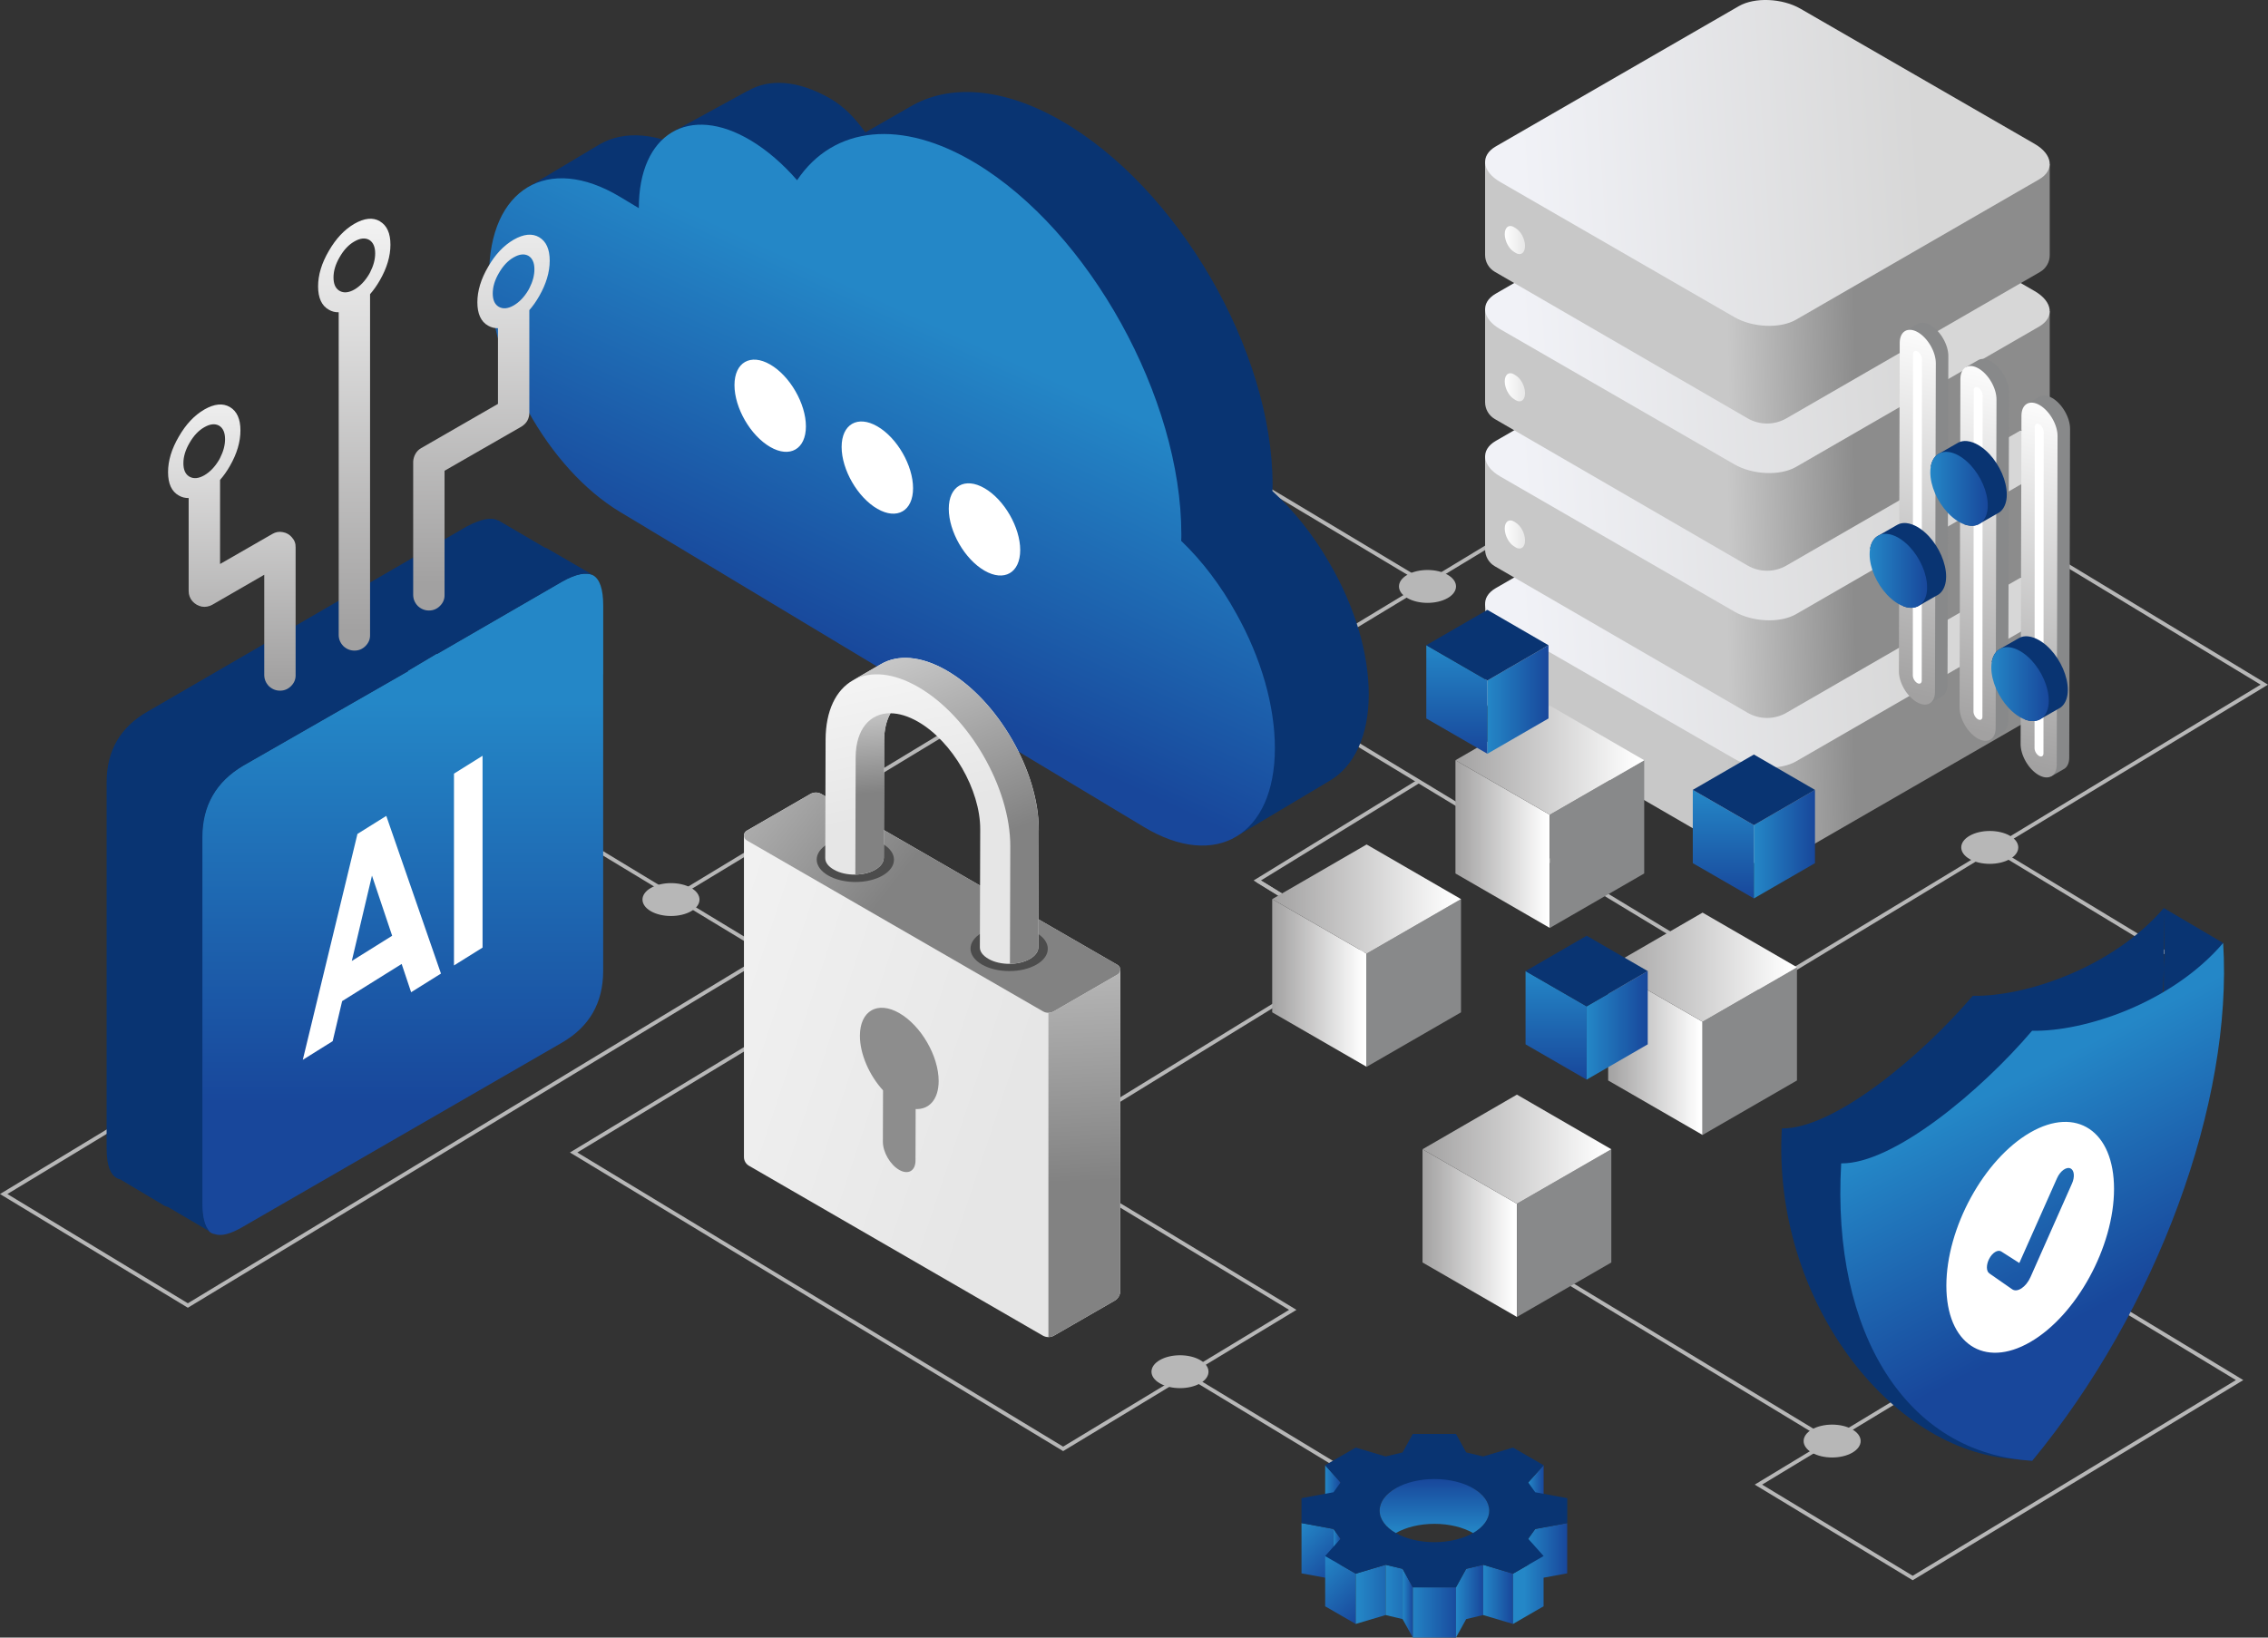 <?xml version="1.0" encoding="UTF-8"?>
<svg id="Warstwa_2" data-name="Warstwa 2" xmlns="http://www.w3.org/2000/svg" xmlns:xlink="http://www.w3.org/1999/xlink" viewBox="0 0 594.36 429.26">
  <rect x="0" y="0" width="594.36" height="429.26" fill="#333333" stroke="none"/>
  <defs>
    <style>
      .cls-1 {
        fill: #88898a;
      }

      .cls-2 {
        fill: url(#Gradient_bez_nazwy_99-24);
      }

      .cls-2, .cls-3, .cls-4, .cls-5, .cls-6, .cls-7, .cls-8, .cls-9, .cls-10, .cls-11, .cls-12, .cls-13, .cls-14, .cls-15, .cls-16, .cls-17, .cls-18, .cls-19, .cls-20, .cls-21, .cls-22, .cls-23, .cls-24, .cls-25, .cls-26, .cls-27, .cls-28, .cls-29, .cls-30 {
        fill-rule: evenodd;
      }

      .cls-3 {
        fill: url(#Gradient_bez_nazwy_99-23);
      }

      .cls-4 {
        fill: url(#Gradient_bez_nazwy_99-21);
      }

      .cls-5 {
        fill: url(#Gradient_bez_nazwy_99-22);
      }

      .cls-6 {
        fill: url(#Gradient_bez_nazwy_99-17);
      }

      .cls-7 {
        fill: url(#Gradient_bez_nazwy_99-18);
      }

      .cls-8 {
        fill: url(#Gradient_bez_nazwy_99-19);
      }

      .cls-9 {
        fill: url(#Gradient_bez_nazwy_99-13);
      }

      .cls-10 {
        fill: url(#Gradient_bez_nazwy_99-14);
      }

      .cls-11 {
        fill: url(#Gradient_bez_nazwy_99-15);
      }

      .cls-12 {
        fill: url(#Gradient_bez_nazwy_99-16);
      }

      .cls-13 {
        fill: url(#Gradient_bez_nazwy_99-12);
      }

      .cls-14 {
        fill: url(#Gradient_bez_nazwy_315-3);
      }

      .cls-15 {
        fill: url(#Gradient_bez_nazwy_315-2);
      }

      .cls-16 {
        fill: url(#Gradient_bez_nazwy_315-4);
      }

      .cls-17, .cls-31 {
        fill: #fff;
      }

      .cls-32, .cls-22 {
        fill: #093472;
      }

      .cls-18 {
        fill: url(#Gradient_bez_nazwy_315);
      }

      .cls-33 {
        fill: none;
        stroke: #b7b7b7;
        stroke-miterlimit: 10;
      }

      .cls-19 {
        fill: url(#Gradient_bez_nazwy_85);
      }

      .cls-20 {
        fill: url(#Gradient_bez_nazwy_16);
      }

      .cls-21 {
        fill: url(#Gradient_bez_nazwy_24);
      }

      .cls-34 {
        fill: url(#Gradient_bez_nazwy_7);
      }

      .cls-23 {
        fill: #b7b7b7;
      }

      .cls-35 {
        fill: url(#Gradient_bez_nazwy_315-5);
      }

      .cls-36 {
        fill: url(#Gradient_bez_nazwy_315-6);
      }

      .cls-37 {
        fill: url(#Gradient_bez_nazwy_99-20);
      }

      .cls-38 {
        fill: url(#Gradient_bez_nazwy_99-11);
      }

      .cls-39 {
        fill: url(#Gradient_bez_nazwy_99-10);
      }

      .cls-40 {
        fill: #8d8d8d;
      }

      .cls-41 {
        fill: url(#Gradient_bez_nazwy_99-9);
      }

      .cls-42 {
        fill: url(#Gradient_bez_nazwy_99-7);
      }

      .cls-43 {
        fill: url(#Gradient_bez_nazwy_99-6);
      }

      .cls-44 {
        fill: url(#Gradient_bez_nazwy_99-5);
      }

      .cls-45 {
        fill: url(#Gradient_bez_nazwy_99-4);
      }

      .cls-46 {
        fill: url(#Gradient_bez_nazwy_99-3);
      }

      .cls-47 {
        fill: url(#Gradient_bez_nazwy_99-2);
      }

      .cls-48 {
        fill: url(#Gradient_bez_nazwy_7-11);
      }

      .cls-49 {
        fill: url(#Gradient_bez_nazwy_7-10);
      }

      .cls-50 {
        fill: url(#Gradient_bez_nazwy_29-2);
      }

      .cls-51 {
        fill: url(#Gradient_bez_nazwy_29-4);
      }

      .cls-52 {
        fill: url(#Gradient_bez_nazwy_29-3);
      }

      .cls-53 {
        fill: url(#Gradient_bez_nazwy_22-3);
      }

      .cls-54 {
        fill: url(#Gradient_bez_nazwy_22-2);
      }

      .cls-24 {
        fill: url(#Gradient_bez_nazwy_85-4);
      }

      .cls-25 {
        fill: url(#Gradient_bez_nazwy_85-3);
      }

      .cls-26 {
        fill: url(#Gradient_bez_nazwy_85-2);
      }

      .cls-27 {
        fill: url(#Gradient_bez_nazwy_16-2);
      }

      .cls-28 {
        fill: url(#Gradient_bez_nazwy_16-4);
      }

      .cls-29 {
        fill: url(#Gradient_bez_nazwy_16-3);
      }

      .cls-30 {
        fill: url(#Gradient_bez_nazwy_99-8);
      }

      .cls-55 {
        fill: url(#Gradient_bez_nazwy_22);
      }

      .cls-56 {
        fill: url(#Gradient_bez_nazwy_29);
      }

      .cls-57 {
        fill: url(#Gradient_bez_nazwy_99);
      }

      .cls-58 {
        fill: #4c4c4c;
      }

      .cls-59 {
        fill: url(#Gradient_bez_nazwy_7-2);
      }

      .cls-60 {
        fill: url(#Gradient_bez_nazwy_7-8);
      }

      .cls-61 {
        fill: url(#Gradient_bez_nazwy_7-9);
      }

      .cls-62 {
        fill: url(#Gradient_bez_nazwy_7-3);
      }

      .cls-63 {
        fill: url(#Gradient_bez_nazwy_7-4);
      }

      .cls-64 {
        fill: url(#Gradient_bez_nazwy_7-5);
      }

      .cls-65 {
        fill: url(#Gradient_bez_nazwy_7-6);
      }

      .cls-66 {
        fill: url(#Gradient_bez_nazwy_7-7);
      }
    </style>
    <linearGradient id="Gradient_bez_nazwy_85" data-name="Gradient bez nazwy 85" x1="501.73" y1="190.82" x2="449.21" y2="191.99" gradientUnits="userSpaceOnUse">
      <stop offset=".3" stop-color="#8c8c8c"/>
      <stop offset=".94" stop-color="#c8c8c8"/>
    </linearGradient>
    <linearGradient id="Gradient_bez_nazwy_16" data-name="Gradient bez nazwy 16" x1="519.04" y1="154.88" x2="398.45" y2="162.66" gradientUnits="userSpaceOnUse">
      <stop offset=".13" stop-color="#d7d7d7"/>
      <stop offset="1" stop-color="#f1f2f7"/>
    </linearGradient>
    <linearGradient id="Gradient_bez_nazwy_315" data-name="Gradient bez nazwy 315" x1="394.33" y1="178.7" x2="399.66" y2="178.7" gradientUnits="userSpaceOnUse">
      <stop offset="0" stop-color="#fff"/>
      <stop offset="1" stop-color="#e6e6e6"/>
    </linearGradient>
    <linearGradient id="Gradient_bez_nazwy_85-2" data-name="Gradient bez nazwy 85" y1="152.23" x2="449.21" y2="153.4" xlink:href="#Gradient_bez_nazwy_85"/>
    <linearGradient id="Gradient_bez_nazwy_16-2" data-name="Gradient bez nazwy 16" x1="519.04" y1="116.29" x2="398.45" y2="124.07" xlink:href="#Gradient_bez_nazwy_16"/>
    <linearGradient id="Gradient_bez_nazwy_315-2" data-name="Gradient bez nazwy 315" y1="140.11" y2="140.11" xlink:href="#Gradient_bez_nazwy_315"/>
    <linearGradient id="Gradient_bez_nazwy_85-3" data-name="Gradient bez nazwy 85" x1="501.73" y1="113.64" x2="449.21" y2="114.81" xlink:href="#Gradient_bez_nazwy_85"/>
    <linearGradient id="Gradient_bez_nazwy_16-3" data-name="Gradient bez nazwy 16" x1="519.04" y1="77.7" x2="398.45" y2="85.48" xlink:href="#Gradient_bez_nazwy_16"/>
    <linearGradient id="Gradient_bez_nazwy_315-3" data-name="Gradient bez nazwy 315" y1="101.52" y2="101.52" xlink:href="#Gradient_bez_nazwy_315"/>
    <linearGradient id="Gradient_bez_nazwy_85-4" data-name="Gradient bez nazwy 85" y1="75.05" y2="76.22" xlink:href="#Gradient_bez_nazwy_85"/>
    <linearGradient id="Gradient_bez_nazwy_16-4" data-name="Gradient bez nazwy 16" x1="519.04" y1="39.11" x2="398.45" y2="46.89" xlink:href="#Gradient_bez_nazwy_16"/>
    <linearGradient id="Gradient_bez_nazwy_315-4" data-name="Gradient bez nazwy 315" y1="62.93" y2="62.93" xlink:href="#Gradient_bez_nazwy_315"/>
    <linearGradient id="Gradient_bez_nazwy_99" data-name="Gradient bez nazwy 99" x1="252.42" y1="88.28" x2="215.06" y2="168.95" gradientUnits="userSpaceOnUse">
      <stop offset="0" stop-color="#2487c7"/>
      <stop offset="1" stop-color="#18479b"/>
    </linearGradient>
    <linearGradient id="Gradient_bez_nazwy_7" data-name="Gradient bez nazwy 7" x1="381.42" y1="221.26" x2="406.15" y2="221.26" gradientUnits="userSpaceOnUse">
      <stop offset="0" stop-color="#a2a1a1"/>
      <stop offset=".97" stop-color="#fff"/>
    </linearGradient>
    <linearGradient id="Gradient_bez_nazwy_7-2" data-name="Gradient bez nazwy 7" y1="199.27" x2="430.89" y2="199.27" xlink:href="#Gradient_bez_nazwy_7"/>
    <linearGradient id="Gradient_bez_nazwy_7-3" data-name="Gradient bez nazwy 7" x1="333.4" y1="257.66" x2="358.14" y2="257.66" xlink:href="#Gradient_bez_nazwy_7"/>
    <linearGradient id="Gradient_bez_nazwy_7-4" data-name="Gradient bez nazwy 7" x1="333.4" y1="235.66" x2="382.88" y2="235.66" xlink:href="#Gradient_bez_nazwy_7"/>
    <linearGradient id="Gradient_bez_nazwy_7-5" data-name="Gradient bez nazwy 7" x1="421.44" y1="275.52" x2="446.18" y2="275.52" xlink:href="#Gradient_bez_nazwy_7"/>
    <linearGradient id="Gradient_bez_nazwy_7-6" data-name="Gradient bez nazwy 7" x1="421.44" y1="253.52" x2="470.92" y2="253.52" xlink:href="#Gradient_bez_nazwy_7"/>
    <linearGradient id="Gradient_bez_nazwy_7-7" data-name="Gradient bez nazwy 7" x1="372.79" y1="323.23" x2="397.53" y2="323.23" xlink:href="#Gradient_bez_nazwy_7"/>
    <linearGradient id="Gradient_bez_nazwy_7-8" data-name="Gradient bez nazwy 7" x1="372.79" y1="301.23" x2="422.27" y2="301.23" xlink:href="#Gradient_bez_nazwy_7"/>
    <linearGradient id="Gradient_bez_nazwy_99-2" data-name="Gradient bez nazwy 99" x1="381.78" y1="169.13" x2="381.78" y2="197.58" xlink:href="#Gradient_bez_nazwy_99"/>
    <linearGradient id="Gradient_bez_nazwy_99-3" data-name="Gradient bez nazwy 99" x1="389.79" y1="183.35" x2="405.8" y2="183.35" xlink:href="#Gradient_bez_nazwy_99"/>
    <linearGradient id="Gradient_bez_nazwy_99-4" data-name="Gradient bez nazwy 99" x1="407.79" y1="254.55" x2="407.79" y2="283" xlink:href="#Gradient_bez_nazwy_99"/>
    <linearGradient id="Gradient_bez_nazwy_99-5" data-name="Gradient bez nazwy 99" x1="415.8" y1="268.77" x2="431.81" y2="268.77" xlink:href="#Gradient_bez_nazwy_99"/>
    <linearGradient id="Gradient_bez_nazwy_99-6" data-name="Gradient bez nazwy 99" x1="451.62" y1="207.05" x2="451.62" y2="235.5" xlink:href="#Gradient_bez_nazwy_99"/>
    <linearGradient id="Gradient_bez_nazwy_99-7" data-name="Gradient bez nazwy 99" x1="459.63" y1="221.28" x2="475.64" y2="221.28" xlink:href="#Gradient_bez_nazwy_99"/>
    <linearGradient id="Gradient_bez_nazwy_99-8" data-name="Gradient bez nazwy 99" x1="-5032.9" y1="283.47" x2="-5061.68" y2="339.2" gradientTransform="translate(-4505) rotate(-180) scale(1 -1)" xlink:href="#Gradient_bez_nazwy_99"/>
    <linearGradient id="Gradient_bez_nazwy_7-9" data-name="Gradient bez nazwy 7" x1="492.25" y1="179.92" x2="514.59" y2="83.15" xlink:href="#Gradient_bez_nazwy_7"/>
    <linearGradient id="Gradient_bez_nazwy_99-9" data-name="Gradient bez nazwy 99" x1="489.96" y1="149.63" x2="505.03" y2="149.63" xlink:href="#Gradient_bez_nazwy_99"/>
    <linearGradient id="Gradient_bez_nazwy_7-10" data-name="Gradient bez nazwy 7" x1="508.15" y1="189.41" x2="530.49" y2="92.65" xlink:href="#Gradient_bez_nazwy_7"/>
    <linearGradient id="Gradient_bez_nazwy_99-10" data-name="Gradient bez nazwy 99" x1="505.86" y1="128.14" x2="520.93" y2="128.14" xlink:href="#Gradient_bez_nazwy_99"/>
    <linearGradient id="Gradient_bez_nazwy_7-11" data-name="Gradient bez nazwy 7" x1="524.15" y1="199.01" x2="546.48" y2="102.25" xlink:href="#Gradient_bez_nazwy_7"/>
    <linearGradient id="Gradient_bez_nazwy_99-11" data-name="Gradient bez nazwy 99" x1="521.86" y1="179.33" x2="536.92" y2="179.33" xlink:href="#Gradient_bez_nazwy_99"/>
    <linearGradient id="Gradient_bez_nazwy_99-12" data-name="Gradient bez nazwy 99" x1="160.43" y1="183.99" x2="160.43" y2="289.13" gradientTransform="translate(-54.94)" xlink:href="#Gradient_bez_nazwy_99"/>
    <linearGradient id="Gradient_bez_nazwy_22" data-name="Gradient bez nazwy 22" x1="-1353.71" y1="152.94" x2="-1353.71" y2="51.73" gradientTransform="translate(-1227.53) rotate(-180) scale(1 -1)" gradientUnits="userSpaceOnUse">
      <stop offset="0" stop-color="#a2a1a1"/>
      <stop offset="1" stop-color="#f2f2f2"/>
    </linearGradient>
    <linearGradient id="Gradient_bez_nazwy_22-2" data-name="Gradient bez nazwy 22" x1="-1320.38" y1="165.63" x2="-1320.38" y2="58.08" xlink:href="#Gradient_bez_nazwy_22"/>
    <linearGradient id="Gradient_bez_nazwy_22-3" data-name="Gradient bez nazwy 22" x1="-1288.29" y1="178.46" x2="-1288.29" y2="102.07" xlink:href="#Gradient_bez_nazwy_22"/>
    <linearGradient id="Gradient_bez_nazwy_99-13" data-name="Gradient bez nazwy 99" x1="347.28" y1="392.92" x2="351.32" y2="392.92" xlink:href="#Gradient_bez_nazwy_99"/>
    <linearGradient id="Gradient_bez_nazwy_99-14" data-name="Gradient bez nazwy 99" x1="-133.91" y1="1543.73" x2="-117.56" y2="1543.73" gradientTransform="translate(-657.39 1587.09) rotate(45) scale(1 -1)" xlink:href="#Gradient_bez_nazwy_99"/>
    <linearGradient id="Gradient_bez_nazwy_99-15" data-name="Gradient bez nazwy 99" x1="349.47" y1="408.66" x2="351.32" y2="408.66" xlink:href="#Gradient_bez_nazwy_99"/>
    <linearGradient id="Gradient_bez_nazwy_99-16" data-name="Gradient bez nazwy 99" x1="-123.42" y1="1540.78" x2="-105.16" y2="1540.78" gradientTransform="translate(-657.39 1587.09) rotate(45) scale(1 -1)" xlink:href="#Gradient_bez_nazwy_99"/>
    <linearGradient id="Gradient_bez_nazwy_99-17" data-name="Gradient bez nazwy 99" x1="-1463.75" y1="2284.32" x2="-1463.75" y2="2299.83" gradientTransform="translate(-1928.66 1881.68) rotate(90) scale(1 -1)" xlink:href="#Gradient_bez_nazwy_99"/>
    <linearGradient id="Gradient_bez_nazwy_99-18" data-name="Gradient bez nazwy 99" x1="363.12" y1="417.29" x2="376.12" y2="417.29" xlink:href="#Gradient_bez_nazwy_99"/>
    <linearGradient id="Gradient_bez_nazwy_99-19" data-name="Gradient bez nazwy 99" x1="367.57" y1="420.24" x2="370.25" y2="420.24" xlink:href="#Gradient_bez_nazwy_99"/>
    <linearGradient id="Gradient_bez_nazwy_99-20" data-name="Gradient bez nazwy 99" x1="-1459.01" y1="2297.99" x2="-1459.01" y2="2311.17" gradientTransform="translate(-1928.66 1881.68) rotate(90) scale(1 -1)" xlink:href="#Gradient_bez_nazwy_99"/>
    <linearGradient id="Gradient_bez_nazwy_99-21" data-name="Gradient bez nazwy 99" x1="381.56" y1="419.71" x2="388.69" y2="419.71" xlink:href="#Gradient_bez_nazwy_99"/>
    <linearGradient id="Gradient_bez_nazwy_99-22" data-name="Gradient bez nazwy 99" x1="388.69" y1="417.92" x2="396.51" y2="417.92" xlink:href="#Gradient_bez_nazwy_99"/>
    <linearGradient id="Gradient_bez_nazwy_24" data-name="Gradient bez nazwy 24" x1="396.51" y1="412.46" x2="410.72" y2="412.46" gradientUnits="userSpaceOnUse">
      <stop offset=".21" stop-color="#2487c7"/>
      <stop offset="1" stop-color="#18479b"/>
    </linearGradient>
    <linearGradient id="Gradient_bez_nazwy_99-23" data-name="Gradient bez nazwy 99" x1="400.49" y1="392.92" x2="404.53" y2="392.92" xlink:href="#Gradient_bez_nazwy_99"/>
    <linearGradient id="Gradient_bez_nazwy_99-24" data-name="Gradient bez nazwy 99" x1="-1479.83" y1="2304.56" x2="-1493.99" y2="2304.56" gradientTransform="translate(-1928.66 1881.68) rotate(90) scale(1 -1)" xlink:href="#Gradient_bez_nazwy_99"/>
    <linearGradient id="Gradient_bez_nazwy_315-5" data-name="Gradient bez nazwy 315" x1="78.46" y1="223.95" x2="267.2" y2="286.75" xlink:href="#Gradient_bez_nazwy_315"/>
    <linearGradient id="Gradient_bez_nazwy_29" data-name="Gradient bez nazwy 29" x1="235.78" y1="229.9" x2="161.64" y2="171.26" gradientUnits="userSpaceOnUse">
      <stop offset="0" stop-color="#828282"/>
      <stop offset="1" stop-color="#e6e6e6"/>
    </linearGradient>
    <linearGradient id="Gradient_bez_nazwy_29-2" data-name="Gradient bez nazwy 29" x1="284.49" y1="309.77" x2="279.7" y2="203.12" xlink:href="#Gradient_bez_nazwy_29"/>
    <linearGradient id="Gradient_bez_nazwy_315-6" data-name="Gradient bez nazwy 315" x1="228.81" y1="146.2" x2="242.68" y2="211.99" xlink:href="#Gradient_bez_nazwy_315"/>
    <linearGradient id="Gradient_bez_nazwy_29-3" data-name="Gradient bez nazwy 29" x1="228.74" y1="207.85" x2="226.34" y2="176.14" xlink:href="#Gradient_bez_nazwy_29"/>
    <linearGradient id="Gradient_bez_nazwy_29-4" data-name="Gradient bez nazwy 29" x1="258.73" y1="220.33" x2="229.43" y2="148.34" xlink:href="#Gradient_bez_nazwy_29"/>
  </defs>
  <g id="Warstwa_1-2" data-name="Warstwa 1">
    <g>
      <g>
        <polyline class="cls-33" points="329.48 230.8 358.24 248.48 260.13 308.78 358.24 248.48"/>
        <polyline class="cls-33" points="358.24 248.48 329.48 230.8 371.77 204.81"/>
      </g>
      <line class="cls-33" x1="202.86" y1="50.72" x2="374.18" y2="153.29"/>
      <path class="cls-33" d="M312.02,360.93l45.51,27.57-45.51-27.57Z"/>
      <path class="cls-33" d="M175.73,235.77l91.44-55.39-91.44,55.39Z"/>
      <path class="cls-33" d="M329.97,179.47l131.71,79.76,131.71-79.76-131.71-79.76-131.71,79.76Z"/>
      <path class="cls-33" d="M546.49,337.28l-85.67,51.88,40.43,24.48,85.67-51.88-40.43-24.48Z"/>
      <path class="cls-33" d="M153.23,220.78L.97,312.99l48.26,29.22,152.26-92.21-48.26-29.22Z"/>
      <path class="cls-33" d="M210.5,265.66l-60.17,36.44,128.28,77.69,60.18-36.44-128.29-77.69Z"/>
      <path class="cls-23" d="M170.56,232.75c2.92-1.68,7.66-1.68,10.57,0s2.92,4.42,0,6.1c-2.92,1.68-7.66,1.68-10.57,0-2.92-1.68-2.92-4.42,0-6.1Z"/>
      <path class="cls-23" d="M368.81,150.67c2.92-1.68,7.66-1.68,10.57,0,2.92,1.68,2.92,4.42,0,6.1-2.92,1.68-7.66,1.68-10.57,0-2.92-1.68-2.92-4.42,0-6.1Z"/>
      <path class="cls-23" d="M303.95,356.51c2.92-1.68,7.66-1.68,10.57,0s2.92,4.42,0,6.1c-2.92,1.68-7.66,1.68-10.57,0-2.92-1.68-2.92-4.42,0-6.1Z"/>
      <path class="cls-33" d="M524.23,223.5l45.59,27.61-45.59-27.61Z"/>
      <path class="cls-23" d="M516.16,219.08c2.92-1.68,7.66-1.68,10.57,0s2.92,4.42,0,6.1c-2.92,1.68-7.66,1.68-10.57,0-2.92-1.68-2.92-4.42,0-6.1Z"/>
      <path class="cls-33" d="M477.35,376.37l-75.79-45.91,75.79,45.91Z"/>
      <path class="cls-23" d="M485.42,380.79c-2.92,1.68-7.66,1.68-10.57,0s-2.92-4.42,0-6.1c2.92-1.68,7.66-1.68,10.57,0,2.92,1.68,2.92,4.42,0,6.1Z"/>
    </g>
    <g>
      <g>
        <path class="cls-19" d="M537.16,158.77v23.91c0,1.81-.97,3.49-2.54,4.39-10.66,6.15-51.95,29.99-66.47,38.37-3.14,1.81-7.02,1.81-10.16,0-14.48-8.4-55.65-32.26-66.27-38.42-1.56-.91-2.53-2.58-2.53-4.39v-24.41"/>
        <path class="cls-20" d="M471.83,118.06c-4.78-2.76-12.01-3.06-16.15-.67l-63.69,36.77c-4.14,2.39-3.62,6.57,1.16,9.32l61.37,35.43c4.78,2.76,12.01,3.06,16.15.67l63.69-36.77c4.14-2.39,3.62-6.57-1.16-9.32l-61.37-35.43Z"/>
        <path class="cls-18" d="M399.66,180.26c0-1.79-1.09-3.87-2.43-4.65l-.46-.3c-1.34-.78-2.43.05-2.43,1.84s1.09,3.87,2.43,4.65l.46.3c1.34.78,2.43-.05,2.43-1.84Z"/>
      </g>
      <g>
        <path class="cls-26" d="M537.16,120.17v23.91c0,1.81-.97,3.49-2.54,4.39-10.66,6.15-51.95,29.99-66.47,38.37-3.14,1.81-7.02,1.81-10.16,0-14.48-8.4-55.65-32.26-66.27-38.42-1.56-.91-2.53-2.58-2.53-4.39v-24.41"/>
        <path class="cls-27" d="M471.83,79.47c-4.78-2.76-12.01-3.06-16.15-.67l-63.69,36.77c-4.14,2.39-3.62,6.57,1.16,9.32l61.37,35.43c4.78,2.76,12.01,3.06,16.15.67l63.69-36.77c4.14-2.39,3.62-6.57-1.16-9.32l-61.37-35.43Z"/>
        <path class="cls-15" d="M399.66,141.66c0-1.79-1.09-3.87-2.43-4.65l-.46-.3c-1.34-.78-2.43.05-2.43,1.84s1.09,3.87,2.43,4.65l.46.3c1.34.78,2.43-.05,2.43-1.84Z"/>
      </g>
      <g>
        <path class="cls-25" d="M537.16,81.58v23.91c0,1.81-.97,3.49-2.54,4.39-10.66,6.15-51.95,29.99-66.47,38.37-3.14,1.81-7.02,1.81-10.16,0-14.48-8.4-55.65-32.26-66.27-38.42-1.56-.91-2.53-2.58-2.53-4.39v-24.41"/>
        <path class="cls-29" d="M471.83,40.87c-4.78-2.76-12.01-3.06-16.15-.67l-63.69,36.77c-4.14,2.39-3.62,6.57,1.16,9.32l61.37,35.43c4.78,2.76,12.01,3.06,16.15.67l63.69-36.77c4.14-2.39,3.62-6.57-1.16-9.32l-61.37-35.43Z"/>
        <path class="cls-14" d="M399.66,103.07c0-1.79-1.09-3.87-2.43-4.65l-.46-.3c-1.34-.78-2.43.05-2.43,1.84s1.09,3.87,2.43,4.65l.46.3c1.34.78,2.43-.05,2.43-1.84Z"/>
      </g>
      <g>
        <path class="cls-24" d="M537.16,42.99v23.91c0,1.81-.97,3.49-2.54,4.39-10.66,6.15-51.95,29.99-66.47,38.37-3.14,1.81-7.02,1.81-10.16,0-14.48-8.4-55.65-32.26-66.27-38.42-1.56-.91-2.53-2.58-2.53-4.39v-24.41"/>
        <path class="cls-28" d="M471.83,2.28c-4.78-2.76-12.01-3.06-16.15-.67l-63.69,36.77c-4.14,2.39-3.62,6.57,1.16,9.32l61.37,35.43c4.78,2.76,12.01,3.06,16.15.67l63.69-36.77c4.14-2.39,3.62-6.57-1.16-9.32L471.83,2.28Z"/>
        <path class="cls-16" d="M399.66,64.48c0-1.79-1.09-3.87-2.43-4.65l-.46-.3c-1.34-.78-2.43.05-2.43,1.84s1.09,3.87,2.43,4.65l.46.3c1.34.78,2.43-.05,2.43-1.84Z"/>
      </g>
    </g>
    <g>
      <g>
        <path class="cls-22" d="M138.2,49.15l18.93-11.31c6.4-3.73,15.35-3.17,25.12,2.44l5.04,2.89c0-2.46.23-4.73.66-6.8l-11.71-1.78,19.74-10.8v.05c5.48-3.27,13.12-2.87,21.56,1.97,3.59,2.06,6.47,5.06,9.25,8.89l11.7-6.71c10.26-6.09,24.42-5.08,39.55,3.61,30.6,17.56,55.46,60.35,55.46,95.47,0,.58,0,1.16-.05,1.65,5.65,5.15,10.74,11.54,14.87,18.72,6.71,11.43,10.38,23.72,10.38,34.6s-3.89,18.88-10.19,22.59h0s-.14.08-.14.08c-.01,0-.03.02-.04.03l-23.47,13.99s2.31-14.29-1.45-16.44l-141.16-81.01c-9.48-5.44-18.35-14.76-24.9-26.15-6.71-11.43-10.39-23.72-10.39-34.6,0-3.87.49-7.33,1.37-10.37l-10.14-1.01Z"/>
        <path class="cls-57" d="M162.51,51.61l4.9,2.95c0-19.53,13.19-27.46,29.42-17.7,4.17,2.51,8.29,6.05,12.06,10.38,9.56-14.25,27.36-16.16,46.77-4.48,29.76,17.9,53.93,61.53,53.93,97.33,0,.59,0,1.18-.05,1.68,5.49,5.25,10.45,11.77,14.46,19.08,6.52,11.65,10.1,24.19,10.1,35.28,0,22.77-15.4,32.03-34.32,20.65l-137.29-82.59c-9.22-5.54-17.85-15.04-24.22-26.66-6.52-11.65-10.1-24.19-10.1-35.28,0-22.77,15.4-32.03,34.32-20.65"/>
      </g>
      <g>
        <path class="cls-17" d="M201.84,95.55c5.16,2.98,9.36,10.25,9.36,16.21s-4.19,8.39-9.36,5.4c-5.17-2.98-9.36-10.25-9.36-16.21s4.19-8.39,9.36-5.4Z"/>
        <path class="cls-17" d="M258,127.97c5.16,2.98,9.36,10.25,9.36,16.21s-4.19,8.39-9.36,5.4c-5.17-2.98-9.36-10.25-9.36-16.21s4.19-8.39,9.36-5.4Z"/>
        <path class="cls-17" d="M229.92,111.76c5.17,2.98,9.36,10.25,9.36,16.21s-4.19,8.39-9.36,5.4c-5.16-2.98-9.36-10.25-9.36-16.21s4.19-8.39,9.36-5.4Z"/>
      </g>
    </g>
    <g>
      <g>
        <polygon class="cls-34" points="406.15 243.24 381.42 228.96 381.42 199.28 406.15 213.57 406.15 243.24"/>
        <polygon class="cls-1" points="406.15 243.24 430.89 228.96 430.89 199.28 406.15 213.57 406.15 243.24"/>
        <polygon class="cls-59" points="430.89 199.28 406.15 184.96 381.42 199.28 406.15 213.57 430.89 199.28"/>
      </g>
      <g>
        <polygon class="cls-62" points="358.14 279.64 333.4 265.36 333.4 235.68 358.14 249.97 358.14 279.64"/>
        <polygon class="cls-1" points="358.14 279.64 382.88 265.36 382.88 235.68 358.14 249.97 358.14 279.64"/>
        <polygon class="cls-63" points="382.88 235.68 358.14 221.36 333.4 235.68 358.14 249.97 382.88 235.68"/>
      </g>
      <g>
        <polygon class="cls-64" points="446.18 297.5 421.44 283.22 421.44 253.54 446.18 267.83 446.18 297.5"/>
        <polygon class="cls-1" points="446.18 297.5 470.92 283.22 470.92 253.54 446.18 267.83 446.18 297.5"/>
        <polygon class="cls-65" points="470.92 253.54 446.18 239.22 421.44 253.54 446.18 267.83 470.92 253.54"/>
      </g>
      <g>
        <polygon class="cls-66" points="397.53 345.21 372.79 330.93 372.79 301.25 397.53 315.53 397.53 345.21"/>
        <polygon class="cls-1" points="397.53 345.21 422.27 330.93 422.27 301.25 397.53 315.53 397.53 345.21"/>
        <polygon class="cls-60" points="422.27 301.25 397.53 286.93 372.79 301.25 397.53 315.53 422.27 301.25"/>
      </g>
      <g>
        <polygon class="cls-47" points="389.79 197.58 373.78 188.33 373.78 169.13 389.79 178.37 389.79 197.58"/>
        <polygon class="cls-46" points="389.79 197.58 405.8 188.33 405.8 169.13 389.79 178.37 389.79 197.58"/>
        <polygon class="cls-32" points="405.8 169.13 389.79 159.86 373.78 169.13 389.79 178.37 405.8 169.13"/>
      </g>
      <g>
        <polygon class="cls-45" points="415.8 283 399.79 273.75 399.79 254.55 415.8 263.79 415.8 283"/>
        <polygon class="cls-44" points="415.8 283 431.81 273.75 431.81 254.55 415.8 263.79 415.8 283"/>
        <polygon class="cls-32" points="431.81 254.55 415.8 245.28 399.79 254.55 415.8 263.79 431.81 254.55"/>
      </g>
      <g>
        <polygon class="cls-43" points="459.63 235.5 443.62 226.26 443.62 207.05 459.63 216.29 459.63 235.5"/>
        <polygon class="cls-42" points="459.63 235.5 475.64 226.26 475.64 207.05 459.63 216.29 459.63 235.5"/>
        <polygon class="cls-32" points="475.64 207.05 459.63 197.78 443.62 207.05 459.63 216.29 475.64 207.05"/>
      </g>
    </g>
    <g>
      <path class="cls-22" d="M573.64,262.67l-6.58,4.88v-29.52s15.55,9.15,15.55,9.15l-8.97,15.49ZM567.21,249.98c-1.37,39.77-4.95,96.97-34.65,132.91l-4.41-.43c-32.75-1.81-63.79-41.94-61.19-86.67,13.56.19,36.49-18.85,50.05-34.79v.03c13.53.28,36.48-7.22,50.05-23.01"/>
      <path class="cls-30" d="M532.56,382.92c32.75-39.63,52.65-94.02,50.05-135.74-13.56,15.85-36.49,23.29-50.05,23.01v-.03c-13.56,15.94-36.49,34.98-50.05,34.79-2.6,44.73,17.3,76.13,50.05,77.95v.03Z"/>
      <path class="cls-31" d="M532.04,296.87c-12.13,7.01-21.97,24.98-21.97,40.15s9.84,21.78,21.97,14.78c12.13-7.01,21.97-24.98,21.97-40.15s-9.84-21.78-21.97-14.78ZM543,310.22l-5.88,13.26-5,11.28c-1.16,2.62-3.45,4.14-4.81,3.19l-5.98-4.16c-.82-.57-.85-2.23-.06-3.78.84-1.65,2.29-2.54,3.19-1.96l4.73,3.02,9.88-22.23c.86-1.94,2.53-3.11,3.6-2.53.94.51,1.08,2.21.33,3.92Z"/>
    </g>
    <g>
      <g>
        <path class="cls-1" d="M505.9,85.24s-.02-.01-.03-.02c-1.27-.73-2.42-.81-3.28-.35l-3.3,1.89v2.22l1.84-1.05v.03l-.12,42.13v1.78l-.05,20.32h4.71v32.2l3.18-1.82.27-.16s.01,0,.02-.01c.76-.53,1.23-1.53,1.23-2.92h0s.11-42.13.11-42.13v-1.82l.11-42.13c.04-2.99-2.08-6.66-4.69-8.17Z"/>
        <path class="cls-61" d="M497.63,175.87c-.04,3.03,2.08,6.66,4.69,8.18,2.61,1.51,4.77.3,4.77-2.69l.11-42.13v-1.82s.11-42.13.11-42.13c.04-2.99-2.08-6.66-4.69-8.18-2.61-1.51-4.73-.3-4.77,2.73l-.11,42.13v1.78s-.11,42.13-.11,42.13Z"/>
        <path class="cls-31" d="M501.28,177.03c0,.75.51,1.64,1.16,2.02.64.37,1.18.07,1.18-.66l.03-42.19v-.45s.03-41.61.03-41.61c0-.74-.51-1.64-1.16-2.02-.64-.37-1.17-.07-1.18.67l-.03,41.61v.44s-.03,42.19-.03,42.19Z"/>
        <g>
          <path class="cls-32" d="M505.46,140.53c-.91-.97-1.9-1.79-2.96-2.4-.44-.25-.87-.46-1.29-.62-.58-.22-1.14-.35-1.67-.4-.81-.07-1.54.06-2.18.38l-.38.21-4.54,2.6s-.02,0-.02.01l-.49.28c-.95.65-1.61,1.77-1.86,3.29l4.98-2.85c-.07.44-.11.9-.11,1.4,0,3.57,1.86,7.73,4.55,10.6.91.97,1.91,1.8,2.96,2.41.44.25.87.45,1.28.61l-4.98,2.85c.58.22,1.14.35,1.67.4.78.07,1.49-.05,2.11-.34,0,0,.02,0,.03-.01l.47-.27,4.48-2.56h.01s.53-.31.53-.31h.01c.93-.66,1.59-1.78,1.84-3.28.07-.43.11-.9.11-1.39,0-3.58-1.87-7.73-4.55-10.61Z"/>
          <path class="cls-32" d="M497.36,137.49l-.38.21c.12-.08.25-.15.38-.21Z"/>
          <path class="cls-32" d="M508.05,155.81c-.17.12-.34.22-.53.3l.53-.3Z"/>
        </g>
        <path class="cls-41" d="M505.03,153.98c0,2.25-.76,3.87-1.99,4.7-.15.1-.3.19-.47.27,0,0-.02,0-.03.01-.62.29-1.33.41-2.11.34-.53-.05-1.09-.18-1.67-.4-.42-.16-.85-.36-1.29-.62-1.05-.61-2.05-1.43-2.96-2.41-2.69-2.87-4.56-7.03-4.55-10.6,0-.5.04-.97.11-1.4.25-1.52.91-2.64,1.86-3.29.15-.11.32-.2.49-.28,0,0,.01,0,.02-.01.62-.29,1.33-.41,2.11-.34.91.08,1.91.41,2.96,1.01,1.05.61,2.05,1.43,2.96,2.4,2.69,2.87,4.56,7.03,4.55,10.6Z"/>
      </g>
      <g>
        <path class="cls-1" d="M521.8,94.73s-.02-.01-.03-.02c-1.27-.73-2.42-.81-3.28-.35l-3.3,1.89v2.22l1.84-1.05v.03l-.12,42.13v1.78l-.05,20.32h4.71v32.2l3.18-1.82.27-.16s.01,0,.02-.01c.76-.53,1.23-1.53,1.23-2.92h0s.11-42.13.11-42.13v-1.82l.11-42.13c.04-2.99-2.08-6.66-4.69-8.17Z"/>
        <path class="cls-49" d="M513.53,185.36c-.04,3.03,2.08,6.66,4.69,8.18,2.61,1.51,4.77.3,4.77-2.69l.11-42.13v-1.82s.11-42.13.11-42.13c.04-2.99-2.08-6.66-4.69-8.18-2.61-1.51-4.73-.3-4.77,2.73l-.11,42.13v1.78s-.11,42.13-.11,42.13Z"/>
        <path class="cls-31" d="M517.18,186.52c0,.75.51,1.64,1.16,2.02.64.37,1.18.07,1.18-.66l.03-42.19v-.45s.03-41.61.03-41.61c0-.74-.51-1.64-1.16-2.02-.64-.37-1.17-.07-1.18.67l-.03,41.61v.44s-.03,42.19-.03,42.19Z"/>
        <g>
          <path class="cls-32" d="M521.36,119.03c-.91-.97-1.9-1.79-2.96-2.4-.44-.25-.87-.46-1.29-.62-.58-.22-1.14-.35-1.67-.4-.81-.07-1.54.06-2.18.38l-.38.21-4.54,2.6s-.02,0-.02.01l-.49.28c-.95.65-1.61,1.77-1.86,3.29l4.98-2.85c-.07.44-.11.9-.11,1.4,0,3.57,1.86,7.73,4.55,10.6.91.97,1.91,1.8,2.96,2.41.44.25.87.45,1.28.61l-4.98,2.85c.58.22,1.14.35,1.67.4.78.07,1.49-.05,2.11-.34,0,0,.02,0,.03-.01l.47-.27,4.48-2.56h.01s.53-.31.53-.31h.01c.93-.66,1.59-1.78,1.84-3.28.07-.43.11-.9.11-1.39,0-3.58-1.87-7.73-4.55-10.61Z"/>
          <path class="cls-32" d="M513.26,116l-.38.21c.12-.08.25-.15.38-.21Z"/>
          <path class="cls-32" d="M523.95,134.32c-.17.12-.34.22-.53.3l.53-.3Z"/>
        </g>
        <path class="cls-39" d="M520.93,132.49c0,2.25-.76,3.87-1.99,4.7-.15.1-.3.19-.47.27,0,0-.02,0-.03.01-.62.29-1.33.41-2.11.34-.53-.05-1.09-.18-1.67-.4-.42-.16-.85-.36-1.29-.62-1.05-.61-2.05-1.43-2.96-2.41-2.69-2.87-4.56-7.03-4.55-10.6,0-.5.04-.97.11-1.4.25-1.52.91-2.64,1.86-3.29.15-.11.32-.2.49-.28,0,0,.01,0,.02-.01.62-.29,1.33-.41,2.11-.34.91.08,1.91.41,2.96,1.01,1.05.61,2.05,1.43,2.96,2.4,2.69,2.87,4.56,7.03,4.55,10.6Z"/>
      </g>
      <g>
        <path class="cls-1" d="M537.8,104.33s-.02-.01-.03-.02c-1.27-.73-2.42-.81-3.28-.35l-3.3,1.89v2.22l1.84-1.05v.03l-.12,42.13v1.78l-.05,20.32h4.71v32.2l3.18-1.82.27-.16s.01,0,.02-.01c.76-.53,1.23-1.53,1.23-2.92h0s.11-42.13.11-42.13v-1.82l.11-42.13c.04-2.99-2.08-6.66-4.69-8.17Z"/>
        <path class="cls-48" d="M529.53,194.96c-.04,3.03,2.08,6.66,4.69,8.18,2.61,1.51,4.77.3,4.77-2.69l.11-42.13v-1.82s.11-42.13.11-42.13c.04-2.99-2.08-6.66-4.69-8.18-2.61-1.51-4.73-.3-4.77,2.73l-.11,42.13v1.78s-.11,42.13-.11,42.13Z"/>
        <path class="cls-31" d="M533.18,196.12c0,.75.51,1.64,1.16,2.02.64.37,1.18.07,1.18-.66l.03-42.19v-.45s.03-41.61.03-41.61c0-.74-.51-1.64-1.16-2.02-.64-.37-1.17-.07-1.18.67l-.03,41.61v.44s-.03,42.19-.03,42.19Z"/>
        <g>
          <path class="cls-32" d="M537.35,170.22c-.91-.97-1.9-1.79-2.96-2.4-.44-.25-.87-.46-1.29-.62-.58-.22-1.14-.35-1.67-.4-.81-.07-1.54.06-2.18.38l-.38.21-4.54,2.6s-.02,0-.02.01l-.49.28c-.95.65-1.61,1.77-1.86,3.29l4.98-2.85c-.07.44-.11.9-.11,1.4,0,3.57,1.86,7.73,4.55,10.6.91.97,1.91,1.8,2.96,2.41.44.25.87.45,1.28.61l-4.98,2.85c.58.22,1.14.35,1.67.4.78.07,1.49-.05,2.11-.34,0,0,.02,0,.03-.01l.47-.27,4.48-2.56h.01s.53-.31.53-.31h.01c.93-.66,1.59-1.78,1.84-3.28.07-.43.11-.9.11-1.39,0-3.58-1.87-7.73-4.55-10.61Z"/>
          <path class="cls-32" d="M529.26,167.19l-.38.21c.12-.08.25-.15.38-.21Z"/>
          <path class="cls-32" d="M539.95,185.51c-.17.12-.34.22-.53.3l.53-.3Z"/>
        </g>
        <path class="cls-38" d="M536.92,183.68c0,2.25-.76,3.87-1.99,4.7-.15.1-.3.19-.47.27,0,0-.02,0-.03.01-.62.29-1.33.41-2.11.34-.53-.05-1.09-.18-1.67-.4-.42-.16-.85-.36-1.29-.62-1.05-.61-2.05-1.43-2.96-2.41-2.69-2.87-4.56-7.03-4.55-10.6,0-.5.04-.97.11-1.4.25-1.52.91-2.64,1.86-3.29.15-.11.32-.2.49-.28,0,0,.01,0,.02-.01.62-.29,1.33-.41,2.11-.34.91.08,1.91.41,2.96,1.01,1.05.61,2.05,1.43,2.96,2.4,2.69,2.87,4.56,7.03,4.55,10.6Z"/>
      </g>
    </g>
    <g>
      <g>
        <path class="cls-13" d="M158.07,176.75v77.73c0,8.37-3.58,14.63-10.75,18.8l-83.64,48.28c-3.24,1.92-5.72,2.56-7.45,1.92-.56-.08-1.04-.32-1.44-.72-1.24-1.36-1.86-3.76-1.86-7.21v-96.08c0-8.29,3.58-14.55,10.75-18.79l43.17-24.74v-.12l7.57-4.5v.12l32.91-19.04c3.52-1.96,6.21-2.5,8.05-1.62,1.8,1,2.7,3.64,2.7,7.93v18.04Z"/>
        <path class="cls-22" d="M27.94,300.96c0,4.92,1.18,7.65,3.54,8.17l10.99,6.55c.27.22.6.4.99.54.18.07.37.13.57.18l10.87,6.37c-1.24-1.36-1.86-3.76-1.86-7.21v-96.08c0-8.29,3.58-14.55,10.75-18.79l43.17-24.74v-.12l7.57-4.5v.12l32.91-19.04c3.52-1.96,6.21-2.5,8.05-1.62l-12.31-7.15h-.24l-12.31-7.21h-.12c-1.72-.92-4.44-.4-8.17,1.56l-83.65,48.52c-7.17,4.08-10.75,10.27-10.75,18.56v95.89Z"/>
        <g>
          <path class="cls-31" d="M93.68,218.59l7.55-4.72,14.33,41.33-7.82,4.89-2.48-7.41-15.6,9.74-2.48,10.5-7.83,4.89,14.33-59.24ZM92.19,251.9l10.58-6.61-5.29-15.77-5.29,22.39Z"/>
          <path class="cls-31" d="M118.97,202.79l7.49-4.68v50.28l-7.49,4.68v-50.28Z"/>
        </g>
      </g>
      <g>
        <path class="cls-55" d="M141.31,62.19c-1.84-1.08-4.08-.86-6.73.66-2.6,1.52-4.82,3.88-6.66,7.09-1.88,3.2-2.82,6.31-2.82,9.31s.94,5.08,2.82,6.12c.79.46,1.65.68,2.58.66v19.84s-20.12,11.59-20.12,11.59c-.64.36-1.14.86-1.5,1.5-.36.64-.56,1.32-.6,2.04v34.89c0,1.12.4,2.1,1.2,2.94.84.8,1.82,1.2,2.94,1.2s2.08-.4,2.88-1.2c.84-.84,1.24-1.82,1.2-2.94v-32.49l20.18-11.59c.64-.4,1.14-.9,1.5-1.5.36-.68.54-1.38.54-2.1v-26.92c.93-1.05,1.79-2.28,2.58-3.66,1.84-3.2,2.76-6.31,2.76-9.31,0-3-.92-5.04-2.76-6.13ZM138.73,75.55c-.08.15-.16.3-.24.45-1.08,1.84-2.38,3.2-3.9,4.08-1.48.84-2.76.96-3.84.36-.08-.05-.16-.1-.24-.15-.92-.64-1.38-1.77-1.38-3.39,0-1.72.54-3.5,1.62-5.34,1.08-1.88,2.36-3.24,3.84-4.08,1.52-.88,2.82-1.02,3.9-.42,1.04.64,1.56,1.82,1.56,3.54,0,1.58-.44,3.23-1.32,4.95Z"/>
        <path class="cls-54" d="M99.58,58.01c-1.84-1.08-4.08-.86-6.73.66-2.6,1.52-4.82,3.88-6.67,7.09-1.88,3.2-2.82,6.3-2.82,9.31s.94,5.08,2.82,6.12c.79.47,1.65.69,2.58.66v84.55c0,1.12.4,2.1,1.2,2.94.84.8,1.82,1.2,2.94,1.2s2.08-.4,2.88-1.2c.84-.84,1.24-1.82,1.2-2.94v-13.78s0-75.51,0-75.51c.93-1.06,1.79-2.28,2.58-3.66,1.84-3.2,2.76-6.31,2.76-9.31s-.92-5.04-2.76-6.12ZM97,71.37c-.08.15-.16.3-.24.45-1.08,1.84-2.38,3.2-3.9,4.08-1.48.84-2.76.96-3.84.36-.08-.05-.16-.1-.24-.15-.92-.64-1.38-1.77-1.38-3.39,0-1.72.54-3.5,1.62-5.34,1.08-1.88,2.36-3.24,3.84-4.08,1.52-.88,2.82-1.02,3.9-.42,1.04.64,1.56,1.82,1.56,3.54,0,1.58-.44,3.23-1.32,4.95Z"/>
        <path class="cls-53" d="M74.12,139.49c-.96-.2-1.88-.04-2.76.48l-13.69,7.87v-22.04c.93-1.06,1.79-2.28,2.58-3.66,1.84-3.2,2.76-6.31,2.76-9.31s-.92-5.04-2.76-6.13c-1.84-1.08-4.08-.86-6.73.66-2.6,1.52-4.82,3.88-6.66,7.09-1.88,3.2-2.82,6.3-2.82,9.31,0,3.04.94,5.08,2.82,6.13.79.46,1.65.68,2.58.66v24.38c0,1,.32,1.88.96,2.64.68.76,1.5,1.24,2.46,1.44.96.16,1.88,0,2.76-.48l13.63-7.87v26.24c0,1.12.4,2.1,1.2,2.94.84.8,1.82,1.2,2.94,1.2s2.08-.4,2.88-1.2c.84-.84,1.24-1.82,1.2-2.94v-33.39c.04-1-.28-1.88-.96-2.64-.64-.76-1.44-1.22-2.4-1.38ZM53.52,124.6c-1.48.84-2.76.96-3.84.36-.08-.05-.16-.1-.24-.15-.92-.64-1.38-1.77-1.38-3.39,0-1.72.54-3.5,1.62-5.34,1.08-1.88,2.36-3.24,3.84-4.08,1.52-.88,2.82-1.02,3.9-.42,1.04.64,1.56,1.82,1.56,3.54,0,1.58-.44,3.23-1.32,4.95-.08.15-.16.3-.24.45-1.08,1.84-2.38,3.2-3.9,4.08Z"/>
      </g>
    </g>
    <g>
      <polygon class="cls-9" points="347.28 384.07 347.28 397.25 351.32 401.77 351.32 388.59 347.28 384.07"/>
      <polygon class="cls-10" points="341.08 399.24 341.08 412.42 349.47 413.97 349.47 400.79 341.08 399.24"/>
      <polygon class="cls-11" points="349.47 400.79 349.47 413.97 351.32 416.53 351.32 403.35 349.47 400.79"/>
      <polygon class="cls-12" points="347.28 407.87 347.28 421.06 355.29 425.68 355.29 412.5 347.28 407.87"/>
      <polygon class="cls-6" points="355.29 412.5 355.29 425.68 363.12 423.35 363.12 410.17 355.29 412.5"/>
      <polygon class="cls-7" points="363.12 410.17 363.12 423.35 367.57 424.41 367.57 411.23 363.12 410.17"/>
      <polygon class="cls-8" points="367.57 411.23 367.57 424.41 370.25 429.26 370.25 416.08 367.57 411.23"/>
      <rect class="cls-37" x="370.25" y="416.08" width="11.31" height="13.18"/>
      <polygon class="cls-4" points="381.56 416.07 381.56 429.26 384.24 424.41 388.69 423.35 388.69 410.17 384.24 411.23 381.56 416.07"/>
      <polygon class="cls-5" points="388.69 410.17 388.69 423.35 396.51 425.68 396.51 412.5 388.69 410.17"/>
      <path class="cls-21" d="M396.51,412.5v13.18c2.67-1.54,5.34-3.08,8.01-4.63v-7.49s6.19-1.14,6.19-1.14v-13.18s-8.39,1.55-8.39,1.55l-1.84,2.57v6.85s-3.97,2.29-3.97,2.29Z"/>
      <polygon class="cls-3" points="400.49 388.59 400.49 401.77 404.53 397.25 404.53 384.07 400.49 388.59"/>
      <path class="cls-22" d="M410.72,399.24v-6.53l-8.39-1.55-1.84-2.56,4.04-4.52c-2.68-1.55-5.35-3.09-8.02-4.63l-7.83,2.33-4.45-1.06-2.67-4.85h-11.32l-2.68,4.85-4.45,1.06-7.82-2.33c-2.67,1.54-5.34,3.08-8.02,4.63l4.04,4.52-1.84,2.56-8.39,1.55v6.53l8.39,1.55,1.84,2.57-4.04,4.52c2.68,1.54,5.35,3.08,8.02,4.62l7.82-2.33,4.45,1.07,2.68,4.84h11.32l2.67-4.84,4.45-1.07,7.83,2.33c2.67-1.54,5.34-3.08,8.02-4.62l-4.04-4.52,1.84-2.57,8.39-1.55ZM375.9,404.25c-7.93,0-14.35-3.7-14.35-8.28,0-2.3,1.62-4.37,4.23-5.87,2.6,1.49,6.17,2.41,10.12,2.41s7.52-.92,10.11-2.41c2.62,1.5,4.24,3.57,4.24,5.87,0,4.58-6.43,8.28-14.35,8.28Z"/>
      <path class="cls-2" d="M365.79,401.85c-2.61-1.5-4.23-3.58-4.23-5.87,0-4.58,6.42-8.28,14.35-8.28s14.35,3.71,14.35,8.28c0,2.3-1.62,4.37-4.23,5.87-2.59-1.49-6.17-2.41-10.11-2.41-3.95,0-7.52.92-10.12,2.41Z"/>
    </g>
    <g>
      <path class="cls-35" d="M293.58,254.2v84.19c0,1.05-.56,2.01-1.46,2.54l-15.91,9.17c-.45.26-.97.39-1.47.39s-1.01-.13-1.46-.39l-77-44.52c-.81-.47-1.32-1.34-1.32-2.29v-84.28c0-.49.24-.98.73-1.26l16.65-9.61c.9-.52,2.02-.52,2.93,0l77.58,44.79c.49.29.73.78.73,1.27Z"/>
      <path class="cls-56" d="M293.58,254.2c0,.5-.24.99-.73,1.27l-16.64,9.61c-.45.26-.96.4-1.46.4s-1.01-.13-1.46-.4l-77.58-44.79c-.49-.28-.73-.78-.73-1.27s.24-.98.73-1.27l16.65-9.61c.91-.53,2.02-.53,2.93,0l77.58,44.79c.49.28.73.78.73,1.27Z"/>
      <path class="cls-50" d="M293.58,254.2v84.19c0,1.05-.56,2.01-1.46,2.54l-15.91,9.17c-.45.26-.96.39-1.46.39v-85.02c.51,0,1.01-.13,1.46-.4l16.64-9.61c.49-.28.73-.78.73-1.27Z"/>
      <path class="cls-58" d="M231.29,221.18c3.97,2.29,3.99,6.01.05,8.3-3.94,2.29-10.35,2.29-14.32,0s-3.99-6.01-.05-8.3c3.94-2.29,10.36-2.29,14.32,0Z"/>
      <path class="cls-58" d="M271.6,244.53c3.97,2.29,3.99,6.01.05,8.3-3.94,2.29-10.35,2.29-14.32,0-3.97-2.29-3.99-6.01-.05-8.3,3.94-2.29,10.36-2.29,14.32,0Z"/>
      <path class="cls-40" d="M245.99,283.4c-.02,4.77-2.48,7.48-6.03,7.31l-.04,13.5c0,2.71-1.93,3.81-4.29,2.44-2.36-1.36-4.27-4.67-4.26-7.38l.04-13.46c-3.59-3.92-6.07-9.51-6.06-14.33.02-6.55,4.65-9.19,10.35-5.9,5.7,3.29,10.3,11.27,10.29,17.81Z"/>
      <path class="cls-36" d="M272.22,217.55v.07l-.09,30.6c0,1.13-.74,2.27-2.23,3.13-1.45.84-3.33,1.27-5.23,1.3-2.02.03-4.07-.4-5.62-1.3-1.45-.84-2.26-1.86-2.26-3.01l.09-30.96c.03-10.35-7.27-22.99-16.27-28.18-2.6-1.5-5.06-2.22-7.24-2.23-1.07,1.87-1.67,4.32-1.67,7.26l-.09,30.6c0,1.13-.74,2.27-2.23,3.13-1.45.84-3.33,1.27-5.23,1.3-2.02.03-4.07-.4-5.62-1.3-1.45-.83-2.26-1.87-2.26-3.01,0-.39.09-31.04.09-31.04.02-7.65,2.73-13.02,7.09-15.54l.3-.17,7.05-4.07c4.4-2.62,10.53-2.28,17.31,1.64,6.69,3.86,12.73,10.46,17.09,18.03,4.37,7.57,7.05,16.08,7.03,23.76Z"/>
      <path class="cls-52" d="M233.37,186.96c-1.07,1.87-1.67,4.32-1.67,7.26l-.09,30.6c0,1.13-.74,2.27-2.23,3.13-1.45.84-3.33,1.27-5.23,1.3l.03-8.89.06-21.84c.02-7.36,3.74-11.6,9.13-11.57Z"/>
      <path class="cls-51" d="M272.22,217.55v.07l-.09,30.6c0,1.13-.74,2.27-2.23,3.13-1.45.84-3.33,1.27-5.23,1.3l.09-30.79c.02-7.68-2.67-16.19-7.04-23.76-4.36-7.56-10.41-14.17-17.09-18.02-6.57-3.79-12.53-4.23-16.9-1.87l7.05-4.07c4.4-2.62,10.53-2.28,17.31,1.64,6.69,3.86,12.73,10.46,17.09,18.03,4.37,7.57,7.05,16.08,7.03,23.76Z"/>
    </g>
  </g>
</svg>